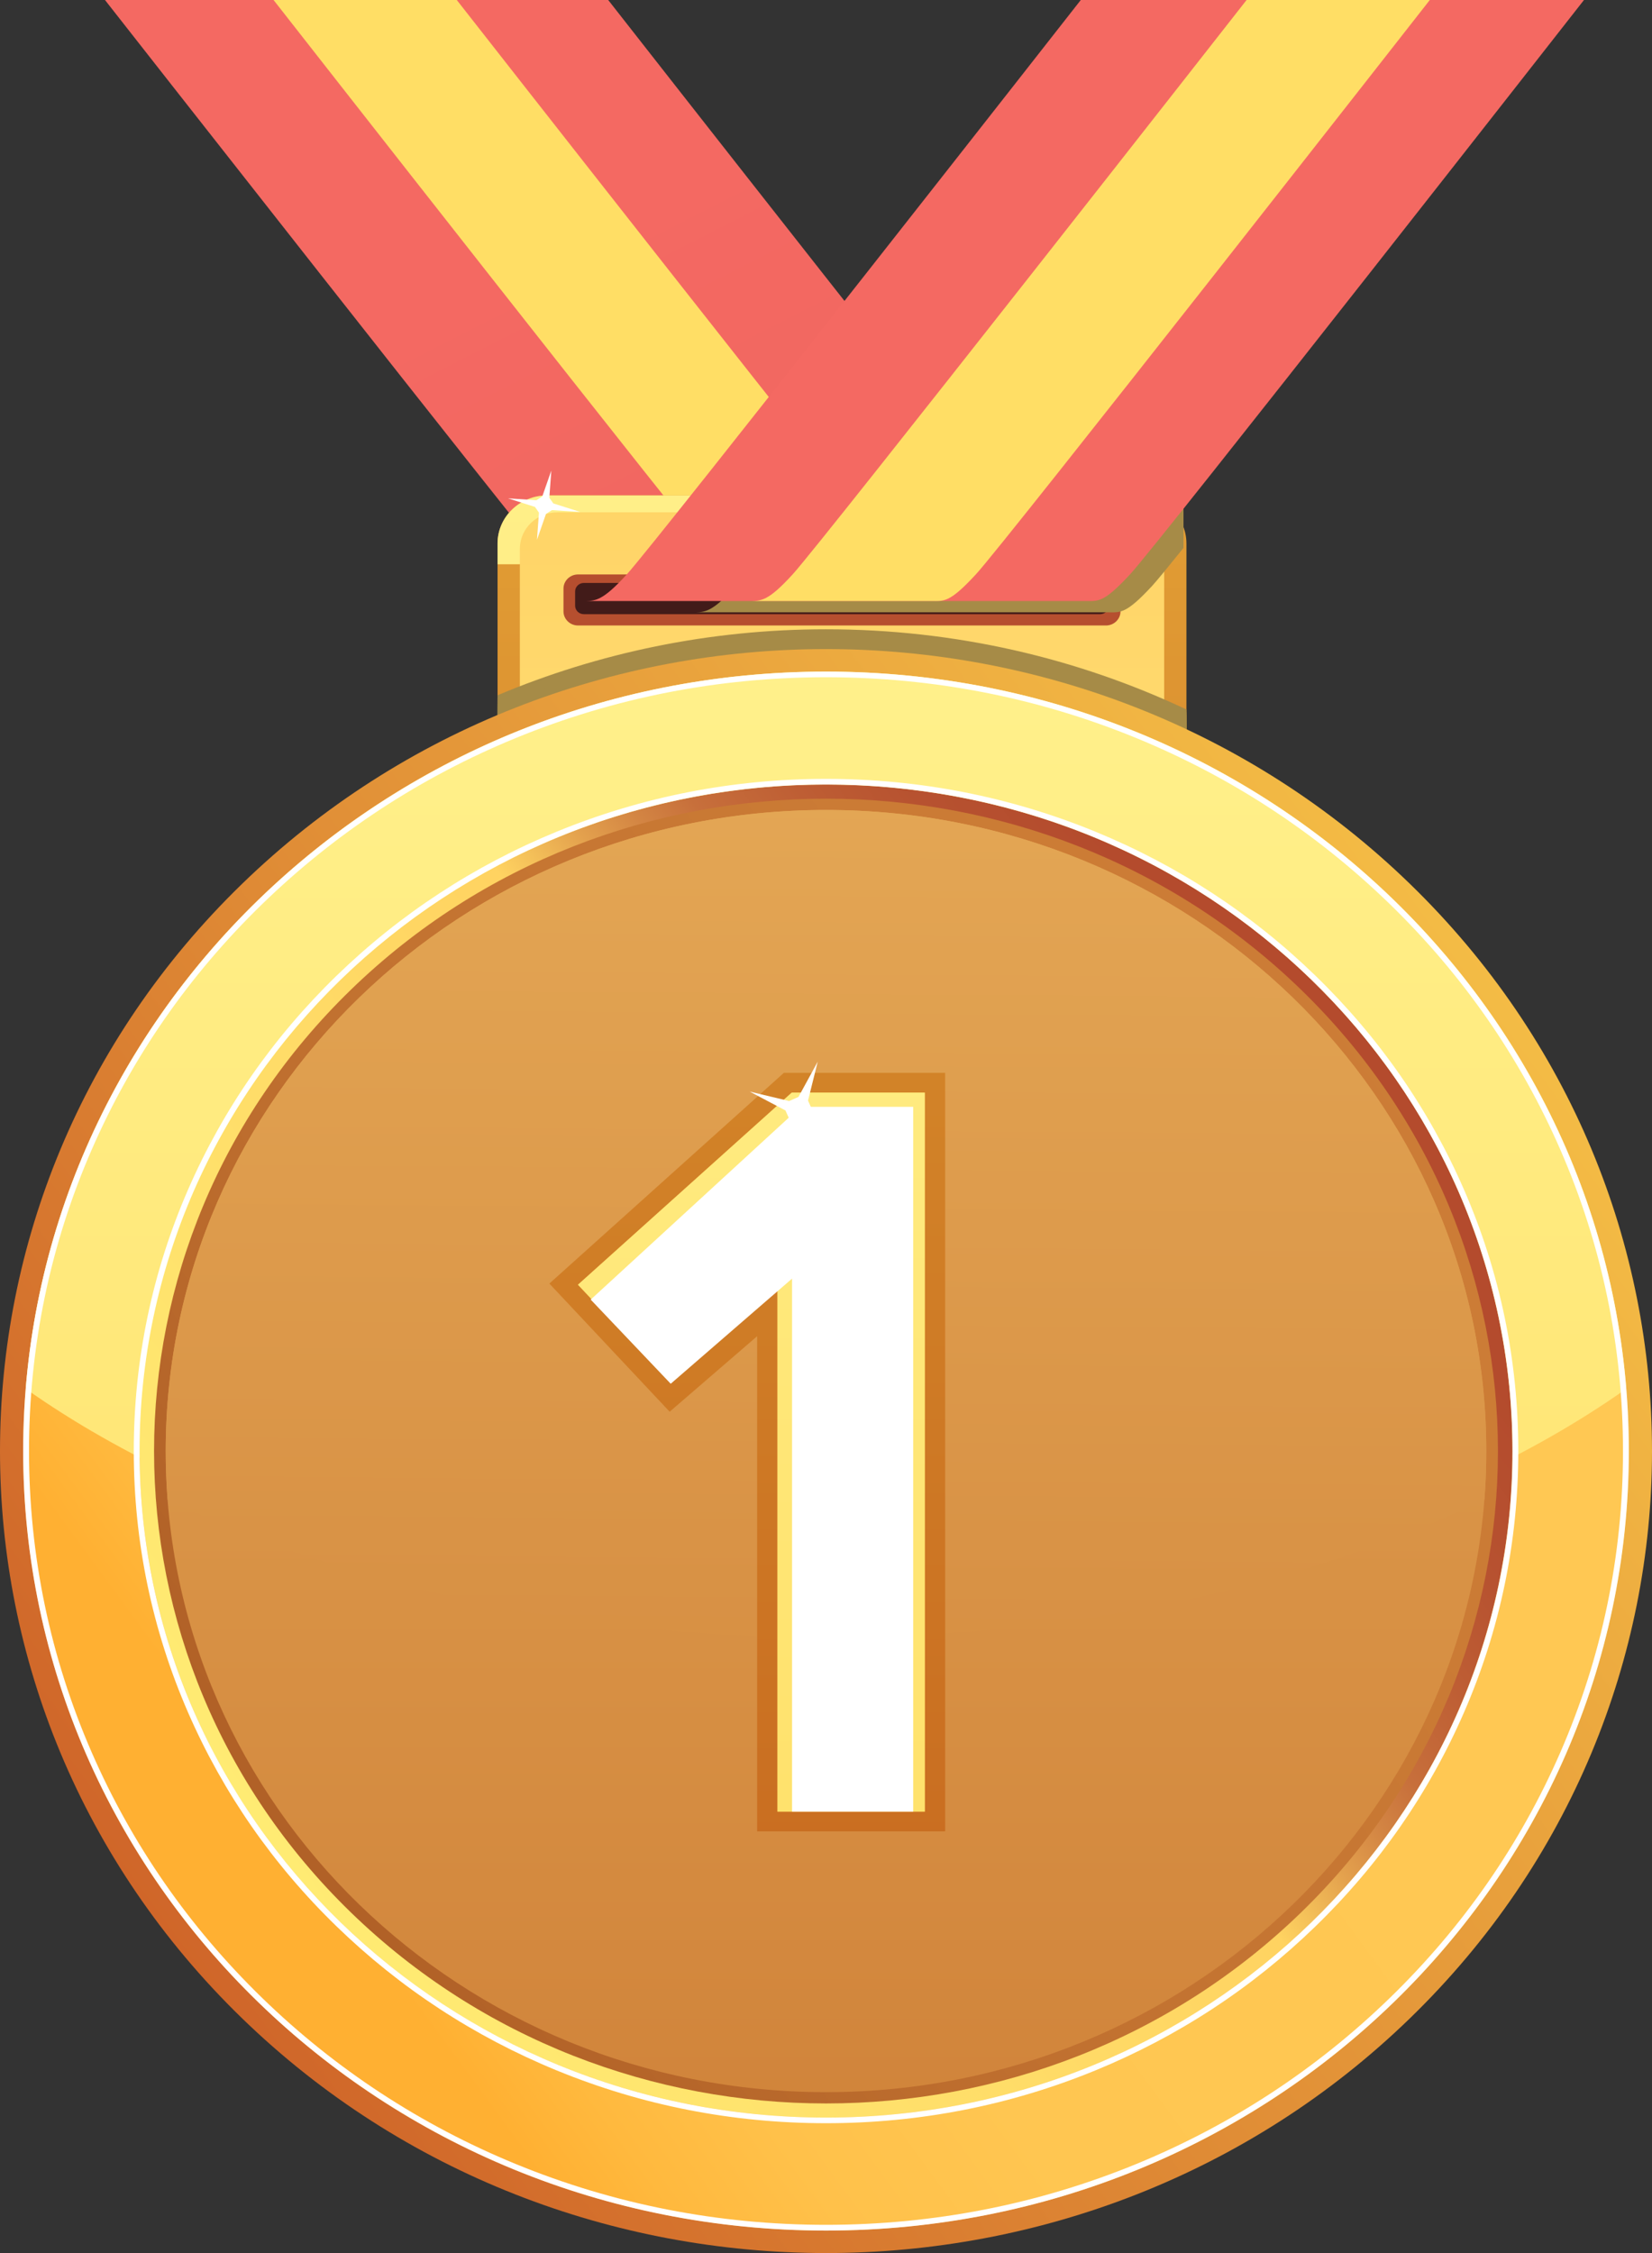 <svg width="44" height="60" viewBox="0 0 44 60" fill="none" xmlns="http://www.w3.org/2000/svg">
<rect x="0" y="0" width="44" height="60" fill="#333333" stroke="none"/>
<g id="Vector">
<path d="M2.796 0C2.796 0 14.106 14.425 14.881 15.29C15.655 16.155 15.733 16.005 16.081 16.005H29.484C29.136 16.005 28.965 16.037 28.284 15.29C27.501 14.432 16.199 0 16.199 0H2.796Z" fill="url(#paint0_linear_1548_1357)"/>
<path d="M7.286 0C7.286 0 18.584 14.437 19.371 15.29C20.088 16.067 20.223 16.005 20.572 16.005H25.451C25.103 16.005 24.933 16.037 24.251 15.29C23.468 14.432 12.166 0 12.166 0H7.286Z" fill="#FFDE65"/>
<path d="M16.286 16.005H16.17C16.211 16.005 16.249 16.005 16.286 16.005Z" fill="#A68B47"/>
<path d="M14.569 13.193H30.283C31.01 13.193 31.6 13.766 31.6 14.472V19.947C31.6 20.652 31.01 21.226 30.283 21.226H14.569C13.843 21.226 13.252 20.652 13.252 19.947V14.472C13.252 13.766 13.842 13.193 14.569 13.193Z" fill="url(#paint1_linear_1548_1357)"/>
<path d="M27.958 13.193H14.569C13.845 13.193 13.252 13.768 13.252 14.472V15.027H29.276V14.472C29.276 13.768 28.683 13.193 27.958 13.193Z" fill="url(#paint2_linear_1548_1357)"/>
<path d="M30.007 13.644H14.846C14.294 13.644 13.846 14.079 13.846 14.615V20.02C13.846 20.556 14.294 20.991 14.846 20.991H30.007C30.559 20.991 31.007 20.556 31.007 20.02V14.615C31.007 14.079 30.559 13.644 30.007 13.644Z" fill="url(#paint3_linear_1548_1357)"/>
<path d="M29.457 15.298H15.395C15.182 15.298 15.008 15.467 15.008 15.674V16.281C15.008 16.488 15.182 16.657 15.395 16.657H29.457C29.671 16.657 29.844 16.488 29.844 16.281V15.674C29.844 15.467 29.671 15.298 29.457 15.298Z" fill="url(#paint4_linear_1548_1357)"/>
<path d="M29.301 15.524H15.55C15.422 15.524 15.318 15.625 15.318 15.75V16.13C15.318 16.255 15.422 16.356 15.55 16.356H29.301C29.429 16.356 29.534 16.255 29.534 16.13V15.75C29.534 15.625 29.429 15.524 29.301 15.524Z" fill="#421B19"/>
<path d="M31.6 18.894C28.699 17.526 25.442 16.758 22 16.758C18.891 16.758 15.934 17.386 13.252 18.515V21.301H31.6V18.894Z" fill="#A68B47"/>
<path d="M31.6 18.97C28.699 17.602 25.442 16.834 22 16.834C18.891 16.834 15.934 17.462 13.252 18.591V21.377H31.6V18.97Z" fill="#A68B47"/>
<path d="M31.6 19.045C28.699 17.677 25.442 16.909 22 16.909C18.891 16.909 15.934 17.537 13.252 18.666V21.452H31.6V19.045Z" fill="#A68B47"/>
<path d="M31.6 19.12C28.699 17.752 25.442 16.984 22 16.984C18.891 16.984 15.934 17.612 13.252 18.741V21.527H31.6V19.12Z" fill="#A68B47"/>
<path d="M31.6 19.196C28.699 17.828 25.442 17.06 22 17.06C18.891 17.06 15.934 17.687 13.252 18.816V21.602H31.6V19.196Z" fill="#A68B47"/>
<path d="M31.6 19.27C28.699 17.902 25.442 17.134 22 17.134C18.891 17.134 15.934 17.762 13.252 18.891V21.677H31.6V19.27Z" fill="#A68B47"/>
<path d="M31.6 19.347C28.699 17.979 25.442 17.21 22 17.21C18.891 17.21 15.934 17.838 13.252 18.967V21.753H31.6V19.347Z" fill="#A68B47"/>
<path d="M31.6 19.421C28.699 18.053 25.442 17.285 22 17.285C18.891 17.285 15.934 17.913 13.252 19.041V21.828H31.6V19.421Z" fill="#A68B47"/>
<path d="M31.522 13.494H21.317C20.418 14.623 19.783 15.41 19.619 15.591C19.016 16.251 18.813 16.303 18.533 16.306H29.496C29.845 16.306 29.98 16.368 30.697 15.591C30.802 15.477 31.094 15.121 31.522 14.59V13.494Z" fill="#A68B47"/>
<path d="M42.188 0C42.188 0 30.89 14.437 30.103 15.29C29.386 16.067 29.251 16.005 28.902 16.005H15.5C15.848 16.005 16.018 16.037 16.7 15.29C17.483 14.432 28.786 0 28.786 0H42.188Z" fill="url(#paint5_linear_1548_1357)"/>
<path d="M38.082 0C38.082 0 26.784 14.437 25.997 15.29C25.28 16.067 25.145 16.005 24.796 16.005H19.916C20.265 16.005 20.435 16.037 21.117 15.29C21.899 14.432 33.202 0 33.202 0H38.082Z" fill="#FFDE65"/>
<path d="M37.556 53.745C46.148 45.404 46.148 31.881 37.556 23.541C28.965 15.2 15.035 15.2 6.444 23.541C-2.148 31.881 -2.148 45.404 6.444 53.745C15.035 62.085 28.965 62.085 37.556 53.745Z" fill="url(#paint6_linear_1548_1357)"/>
<path d="M37.12 53.321C45.47 45.214 45.47 32.071 37.12 23.964C28.769 15.858 15.23 15.858 6.88 23.964C-1.471 32.071 -1.471 45.214 6.88 53.321C15.23 61.427 28.769 61.427 37.12 53.321Z" fill="url(#paint7_linear_1548_1357)"/>
<path d="M22 42.855C30.572 42.855 38.234 40.571 43.315 36.983C42.444 26.295 33.234 17.885 22 17.885C10.766 17.885 1.556 26.295 0.685 36.983C5.766 40.571 13.428 42.855 22 42.855Z" fill="url(#paint8_linear_1548_1357)"/>
<path d="M34.928 51.194C42.068 44.262 42.068 33.023 34.928 26.092C27.788 19.16 16.211 19.16 9.071 26.092C1.931 33.023 1.931 44.262 9.071 51.194C16.211 58.125 27.788 58.125 34.928 51.194Z" fill="url(#paint9_linear_1548_1357)"/>
<path d="M22.001 20.892C32.098 20.892 40.285 28.839 40.285 38.642C40.285 48.445 32.098 56.392 22.001 56.392C11.903 56.392 3.717 48.445 3.717 38.642C3.717 28.839 11.903 20.892 22.001 20.892ZM22.001 20.742C19.512 20.742 17.097 21.216 14.824 22.149C12.628 23.051 10.656 24.341 8.963 25.985C7.27 27.629 5.941 29.543 5.011 31.675C4.05 33.881 3.563 36.225 3.563 38.642C3.563 41.058 4.05 43.403 5.011 45.609C5.941 47.741 7.27 49.656 8.963 51.299C10.657 52.943 12.628 54.233 14.824 55.135C17.097 56.068 19.512 56.542 22.001 56.542C24.49 56.542 26.905 56.068 29.178 55.135C31.373 54.233 33.345 52.943 35.038 51.299C36.732 49.655 38.061 47.741 38.99 45.609C39.952 43.403 40.439 41.058 40.439 38.642C40.439 36.225 39.952 33.881 38.99 31.675C38.061 29.543 36.732 27.629 35.038 25.985C33.345 24.341 31.373 23.051 29.178 22.149C26.905 21.216 24.49 20.742 22.001 20.742Z" fill="white"/>
<path d="M34.655 50.928C41.644 44.143 41.644 33.142 34.655 26.358C27.666 19.573 16.334 19.573 9.345 26.358C2.356 33.142 2.356 44.143 9.345 50.928C16.334 57.712 27.666 57.712 34.655 50.928Z" fill="url(#paint10_linear_1548_1357)"/>
<path d="M22 55.715C31.712 55.715 39.586 48.072 39.586 38.642C39.586 29.213 31.712 21.57 22 21.57C12.287 21.57 4.413 29.213 4.413 38.642C4.413 48.072 12.287 55.715 22 55.715Z" fill="url(#paint11_linear_1548_1357)"/>
<path d="M22 18.035C24.866 18.035 27.645 18.58 30.263 19.654C32.79 20.692 35.061 22.178 37.01 24.07C38.959 25.962 40.49 28.166 41.56 30.62C42.666 33.161 43.227 35.86 43.227 38.641C43.227 41.423 42.666 44.122 41.56 46.663C40.491 49.117 38.96 51.321 37.01 53.213C35.061 55.105 32.79 56.591 30.263 57.629C27.645 58.703 24.866 59.248 22 59.248C19.135 59.248 16.355 58.703 13.738 57.629C11.21 56.591 8.94 55.105 6.99 53.213C5.041 51.321 3.51 49.117 2.441 46.663C1.334 44.122 0.773 41.423 0.773 38.641C0.773 35.86 1.334 33.161 2.441 30.62C3.51 28.166 5.04 25.962 6.99 24.07C8.94 22.178 11.21 20.692 13.738 19.654C16.355 18.58 19.135 18.035 22 18.035ZM22 17.885C10.191 17.885 0.617 27.179 0.617 38.643C0.617 50.108 10.191 59.401 22 59.401C33.81 59.401 43.383 50.108 43.383 38.643C43.383 27.179 33.809 17.885 22 17.885Z" fill="white"/>
<path d="M39.537 39.935C39.571 39.508 39.587 39.078 39.587 38.643C39.587 29.215 31.714 21.57 22.001 21.57C12.288 21.57 4.414 29.214 4.414 38.642C4.414 39.077 4.432 39.508 4.464 39.934C9.24 42.228 15.345 43.606 22.001 43.606C28.656 43.606 34.761 42.229 39.537 39.934V39.935Z" fill="url(#paint12_linear_1548_1357)"/>
<path d="M20.166 48.771V35.584L17.836 37.595L14.632 34.182L20.877 28.571H25.174V48.771H20.166Z" fill="url(#paint13_linear_1548_1357)"/>
<path d="M24.632 48.245H20.708V33.675L17.619 36.572L15.394 34.213L21.088 29.097H24.631V48.244L24.632 48.245Z" fill="url(#paint14_linear_1548_1357)"/>
<path d="M24.632 48.245H20.708V33.675L17.619 36.572L15.394 34.213L21.088 29.097H24.631V48.244L24.632 48.245Z" fill="url(#paint15_linear_1548_1357)"/>
<path d="M24.323 48.245H21.096V34.05L17.864 36.85L15.733 34.609L21.323 29.475H24.323V48.246V48.245Z" fill="white"/>
<path d="M21.018 29.321L19.967 29.069L20.92 29.572L21.03 29.817L20.771 30.853L21.284 29.912L21.532 29.803L22.584 30.056L21.63 29.553L21.521 29.309L21.78 28.272L21.267 29.212L21.018 29.321Z" fill="white"/>
<path d="M14.355 13.652L14.302 14.375L14.542 13.686L14.7 13.585L15.455 13.634L14.737 13.406L14.631 13.255L14.684 12.531L14.444 13.219L14.287 13.321L13.531 13.271L14.249 13.5L14.355 13.652Z" fill="white"/>
</g>
<defs>
<linearGradient id="paint0_linear_1548_1357" x1="25.692" y1="65.255" x2="-20.541" y2="-25.538" gradientUnits="userSpaceOnUse">
<stop stop-color="#FF963B"/>
<stop offset="0.05" stop-color="#ED7C42"/>
<stop offset="0.15" stop-color="#C84652"/>
<stop offset="0.2" stop-color="#D55056"/>
<stop offset="0.31" stop-color="#E65E5D"/>
<stop offset="0.43" stop-color="#F06660"/>
<stop offset="0.57" stop-color="#F46962"/>
</linearGradient>
<linearGradient id="paint1_linear_1548_1357" x1="22" y1="-13.934" x2="22" y2="61.081" gradientUnits="userSpaceOnUse">
<stop stop-color="#F4CA43"/>
<stop offset="1" stop-color="#C04F1B"/>
</linearGradient>
<linearGradient id="paint2_linear_1548_1357" x1="22.001" y1="-13.911" x2="22.001" y2="61.081" gradientUnits="userSpaceOnUse">
<stop offset="0.02" stop-color="#FFF89B"/>
<stop offset="0.98" stop-color="#FFDE65"/>
</linearGradient>
<linearGradient id="paint3_linear_1548_1357" x1="21.999" y1="-22.536" x2="21.999" y2="77.503" gradientUnits="userSpaceOnUse">
<stop stop-color="#FFB032"/>
<stop offset="0.08" stop-color="#FFB940"/>
<stop offset="0.3" stop-color="#FFD061"/>
<stop offset="0.52" stop-color="#FFE078"/>
<stop offset="0.71" stop-color="#FFEA87"/>
<stop offset="0.88" stop-color="#FFEE8C"/>
</linearGradient>
<linearGradient id="paint4_linear_1548_1357" x1="22" y1="-2.012" x2="22" y2="86.627" gradientUnits="userSpaceOnUse">
<stop stop-color="#B34A2D"/>
<stop offset="0.17" stop-color="#B44C2E"/>
<stop offset="0.29" stop-color="#B95631"/>
<stop offset="0.4" stop-color="#C26637"/>
<stop offset="0.5" stop-color="#CE7C40"/>
<stop offset="0.59" stop-color="#DE994B"/>
<stop offset="0.68" stop-color="#F2BC58"/>
<stop offset="0.73" stop-color="#FFD361"/>
<stop offset="0.82" stop-color="#FFD764"/>
<stop offset="0.92" stop-color="#FFE36D"/>
<stop offset="0.98" stop-color="#FFEF76"/>
</linearGradient>
<linearGradient id="paint5_linear_1548_1357" x1="21.999" y1="66.255" x2="21.999" y2="-11.673" gradientUnits="userSpaceOnUse">
<stop offset="0.06" stop-color="#FF963B"/>
<stop offset="0.07" stop-color="#E97644"/>
<stop offset="0.1" stop-color="#C84652"/>
<stop offset="0.11" stop-color="#D55056"/>
<stop offset="0.14" stop-color="#E65E5D"/>
<stop offset="0.17" stop-color="#F06660"/>
<stop offset="0.2" stop-color="#F46962"/>
</linearGradient>
<linearGradient id="paint6_linear_1548_1357" x1="40.077" y1="5.35" x2="-10.512" y2="42.449" gradientUnits="userSpaceOnUse">
<stop stop-color="#FED44D"/>
<stop offset="1" stop-color="#CA5925"/>
</linearGradient>
<linearGradient id="paint7_linear_1548_1357" x1="38.007" y1="8.173" x2="-1.126" y2="36.87" gradientUnits="userSpaceOnUse">
<stop offset="0.49" stop-color="#FFC853"/>
<stop offset="0.77" stop-color="#FFC651"/>
<stop offset="0.88" stop-color="#FFC14A"/>
<stop offset="0.95" stop-color="#FFB93E"/>
<stop offset="1" stop-color="#FFB032"/>
</linearGradient>
<linearGradient id="paint8_linear_1548_1357" x1="22" y1="-0.869" x2="22" y2="59.998" gradientUnits="userSpaceOnUse">
<stop offset="0.02" stop-color="#FFF89B"/>
<stop offset="0.98" stop-color="#FFDE65"/>
</linearGradient>
<linearGradient id="paint9_linear_1548_1357" x1="34.788" y1="12.562" x2="-4.164" y2="41.127" gradientUnits="userSpaceOnUse">
<stop stop-color="#B34A2D"/>
<stop offset="0.21" stop-color="#B44B2D"/>
<stop offset="0.28" stop-color="#B75230"/>
<stop offset="0.33" stop-color="#BE5E34"/>
<stop offset="0.38" stop-color="#C76F3B"/>
<stop offset="0.41" stop-color="#D38543"/>
<stop offset="0.44" stop-color="#E3A04D"/>
<stop offset="0.47" stop-color="#F4C059"/>
<stop offset="0.49" stop-color="#FFD361"/>
<stop offset="0.98" stop-color="#FFEF76"/>
</linearGradient>
<linearGradient id="paint10_linear_1548_1357" x1="36.831" y1="9.776" x2="-2.12" y2="38.34" gradientUnits="userSpaceOnUse">
<stop stop-color="#CE7F37"/>
<stop offset="0.38" stop-color="#CB7B35"/>
<stop offset="0.68" stop-color="#C17130"/>
<stop offset="0.96" stop-color="#B16127"/>
<stop offset="1" stop-color="#AF5E26"/>
</linearGradient>
<linearGradient id="paint11_linear_1548_1357" x1="22" y1="61.524" x2="22" y2="-8.985" gradientUnits="userSpaceOnUse">
<stop stop-color="#CE7F37"/>
<stop offset="1" stop-color="#F3C36A"/>
</linearGradient>
<linearGradient id="paint12_linear_1548_1357" x1="-5.521" y1="61.525" x2="-5.008" y2="-8.984" gradientUnits="userSpaceOnUse">
<stop stop-color="#CE7F37"/>
<stop offset="1" stop-color="#F3C36A"/>
</linearGradient>
<linearGradient id="paint13_linear_1548_1357" x1="22" y1="-37.634" x2="22" y2="82.096" gradientUnits="userSpaceOnUse">
<stop stop-color="#EFC73E"/>
<stop offset="1" stop-color="#BB4C16"/>
</linearGradient>
<linearGradient id="paint14_linear_1548_1357" x1="22.004" y1="-0.867" x2="22.004" y2="57.157" gradientUnits="userSpaceOnUse">
<stop offset="0.49" stop-color="#FFC853"/>
<stop offset="0.77" stop-color="#FFC651"/>
<stop offset="0.88" stop-color="#FFC14A"/>
<stop offset="0.95" stop-color="#FFB93E"/>
<stop offset="1" stop-color="#FFB032"/>
</linearGradient>
<linearGradient id="paint15_linear_1548_1357" x1="22.004" y1="-0.867" x2="22.004" y2="57.157" gradientUnits="userSpaceOnUse">
<stop offset="0.02" stop-color="#FFF89B"/>
<stop offset="0.98" stop-color="#FFDE65"/>
</linearGradient>
</defs>
</svg>
